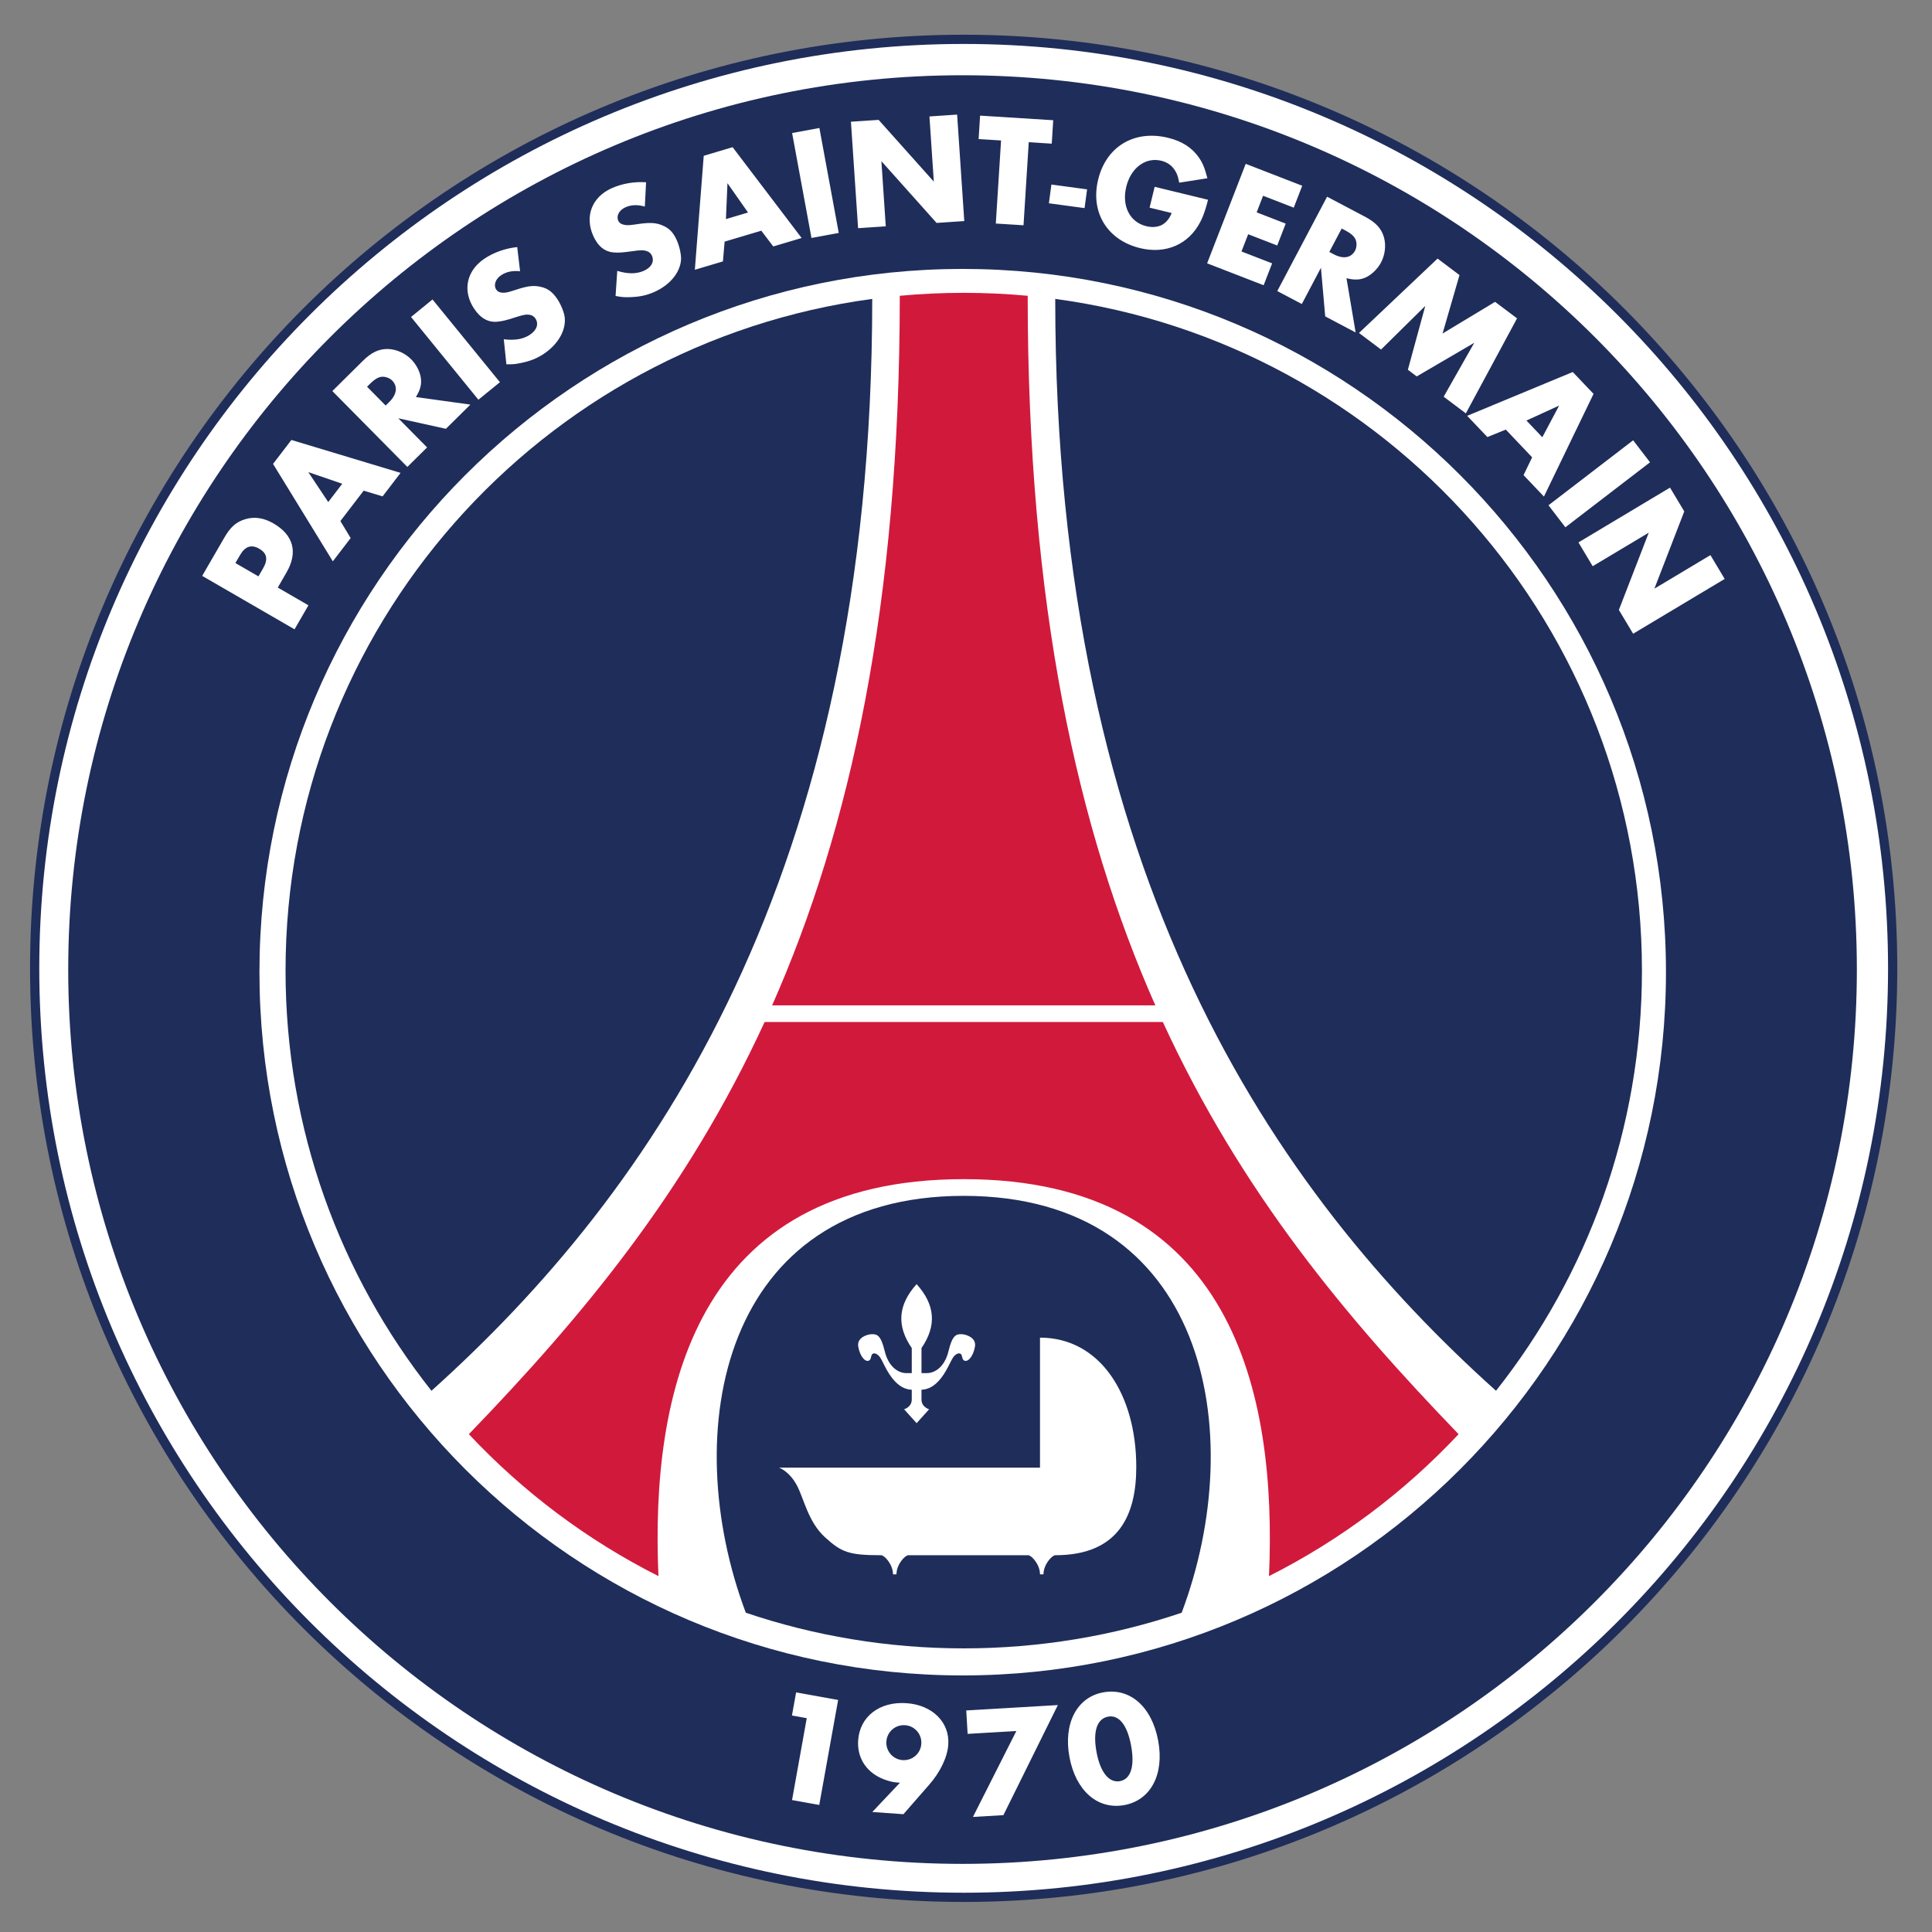 <svg xmlns="http://www.w3.org/2000/svg" viewBox="-10.32 -10.32 663.52 663.52"><rect x="-10.32" y="-10.32" width="663.52" height="663.52" fill="#808080" stroke="none"/><path d="M3771.06 1340.1c233.32 295.14 372.7 668.26 372.7 1073.77 0 877.6-652.46 1602.75-1498.3 1716.54 0-1480.31 561.35-2283.12 1125.6-2790.31" style="fill:#2f52aa;fill-opacity:1;fill-rule:nonzero;stroke:none" transform="matrix(.133 0 0 -.133 0 642.88)"/><path d="M4809.71 2410.8c0-1324.9-1074-2398.91-2398.92-2398.91C1085.93 11.89 11.895 1085.9 11.895 2410.8c0 1324.87 1074.015 2398.9 2398.895 2398.9 1324.92 0 2398.92-1074.03 2398.92-2398.9" style="fill:#fff;fill-opacity:1;fill-rule:nonzero;stroke:none" transform="matrix(.133 0 0 -.133 0 642.88)"/><path d="M2410.81 4809.71c1324.88 0 2398.9-1074.02 2398.9-2398.91 0-1324.88-1074.02-2398.89-2398.9-2398.89S11.906 1085.92 11.906 2410.8c0 1324.89 1074.024 2398.91 2398.904 2398.91z" style="fill:none;stroke:#1f2d5a;stroke-width:23.81;stroke-linecap:butt;stroke-linejoin:miter;stroke-miterlimit:4;stroke-dasharray:none;stroke-opacity:1" transform="matrix(.133 0 0 -.133 0 642.88)"/><path d="M4717.25 2407.62c0-1275.43-1033.98-2309.311-2309.37-2309.311C1132.47 98.309 98.566 1132.19 98.566 2407.62S1132.46 4716.97 2407.88 4716.97c1275.39-.02 2309.37-1033.92 2309.37-2309.35" style="fill:#1f2d5a;fill-opacity:1;fill-rule:nonzero;stroke:none" transform="matrix(.133 0 0 -.133 0 642.88)"/><path d="M592.363 2400.9c0-1002.91 813.057-1815.97 1815.987-1815.97 1002.89 0 1815.96 813.06 1815.96 1815.97 0 1002.93-813.07 1815.96-1815.96 1815.96-1002.93 0-1815.987-813.03-1815.987-1815.96" style="fill:#fff;fill-opacity:1;fill-rule:nonzero;stroke:none" transform="matrix(.133 0 0 -.133 0 642.88)"/><path d="M2410.99 1866.45c696.07 0 809-554.75 788.26-1025.04 184.35 92.969 349.72 217.32 489.61 366.5-287.89 298.44-560.47 622.56-763.75 1064.38H1896.83c-203.28-441.84-475.82-765.96-763.71-1064.38 139.84-149.18 305.21-273.531 489.57-366.5-20.73 470.29 92.25 1025.04 788.3 1025.04m494.76 448.75c-201.37 455.2-329.59 1034.11-329.59 1832.3-54.16 5.05-109.7 7.62-165.15 7.62-55.51 0-111.08-2.56-165.17-7.62 0-798.2-128.24-1377.11-329.64-1832.3z" style="fill:#d1193c;fill-opacity:1;fill-rule:nonzero;stroke:none" transform="matrix(.133 0 0 -.133 0 642.88)"/><path d="M1036.53 1319.95c-235.917 298.24-376.784 675.19-376.784 1085.01 0 886.73 659.704 1619.49 1514.954 1734.44 0-1495.76-567.53-2306.95-1138.17-2819.45m1374.46-665.161c196.32 0 386.52 32.441 562.75 92.07 176.11 467.871 63.28 1076.441-562.75 1076.441-626.07 0-738.86-608.55-562.73-1076.441 176.15-59.629 366.39-92.07 562.73-92.07m1374.45 665.161c235.88 298.24 376.85 675.19 376.85 1085.01 0 886.73-659.74 1619.49-1515.01 1734.44 0-1495.76 567.51-2306.95 1138.16-2819.45" style="fill:#1f2d5a;fill-opacity:1;fill-rule:nonzero;stroke:none" transform="matrix(.133 0 0 -.133 0 642.88)"/><path d="M2607.92 1457.17v-335.66h-673.98s26.89-8.99 46.64-46.64c17.96-34.28 28.73-93.319 71.84-132.85 43.08-39.54 62.75-46.68 145.36-46.68 8.09 0 30.54-23.36 30.54-49.379h8.96c0 26.019 22.42 49.379 30.51 49.379h309.64c8.11 0 30.51-23.36 30.51-49.379h8.96c0 26.019 22.47 49.379 30.51 49.379 166.96 0 209.12 107.71 209.12 227.96-.02 186.68-93.32 333.87-248.61 333.87" style="fill:#fff;fill-opacity:1;fill-rule:nonzero;stroke:none" transform="matrix(.133 0 0 -.133 0 642.88)"/><path d="M2404.64 1466.14c-12.6 0-22.86-1.82-32.77-43.05-10.55-44.22-37.7-57.46-55.61-57.46h-14.37v64.63c39.43 57.44 35.89 111.31-12.58 165.11-48.44-53.8-52.06-107.67-12.53-165.11v-64.63h-14.43c-17.89 0-45.05 13.24-55.62 57.46-9.86 41.23-20.19 43.05-32.71 43.05-10.96 0-39.09-8.11-35.53-31.43 3.61-23.32 17.08-41.72 27.82-36.78 5.81 2.66 4.7 11.61 7.71 15.71 3.34 4.76 10.88 3.84 18.36-4.05 9.02-9.59 18.17-41.4 41.29-65.54 16.88-17.58 31.63-20.78 43.1-21.41v-25.23c0-19.79-19.81-25.18-19.81-25.18l32.34-35.9 32.33 35.9s-19.75 5.39-19.75 25.18v25.23c11.4.63 26.24 3.83 43.07 21.41 23.1 24.14 32.29 55.95 41.27 65.54 7.5 7.89 15 8.81 18.4 4.05 2.97-4.1 1.87-13.07 7.66-15.71 10.74-4.94 24.18 13.46 27.79 36.78 3.59 23.32-24.51 31.43-35.43 31.43M1967.4 481.461l10.76 59.68 108.5-19.512-48.77-271.149-70.25 12.622 37.98 211.457zm207.44-249.199 71.47 75.617-2.94.203-2.57.16-9.48 1.028c-7.63.941-24.2 5.781-34.08 10.55-39.84 18.239-61.92 54.45-58.87 97.711 4.36 61.551 55.56 100.649 125.01 95.75 66.82-4.73 111.8-49.519 107.67-107.429-2.21-31.911-20.79-70.723-49.13-102.954l-66.68-76.296zm126.61 175.879c1.8 24.961-16.9 46.5-41.76 48.238-25.18 1.863-46.7-16.91-48.45-41.797-1.77-24.98 16.89-46.523 41.73-48.301 25.19-1.75 46.7 16.598 48.48 41.86M2421.04 434l-3.55 60.492 236.54 13.918-140.64-284.262-78.63-4.617 112.07 221.848zm492.09-17.738c16.08-86.68-19.19-153.41-87.24-166.09-68.83-12.77-125.67 36.84-141.88 123.867-16.13 86.703 18.99 154.441 86.64 167.082 69.57 12.91 126.1-36.73 142.48-124.859m-159.23-29.25c9.68-52.352 32.42-80.282 60.48-75.063 28.09 5.211 38.64 38.571 28.79 91.68-9.82 53.121-31.27 80.133-59.37 74.902-28.81-5.351-39.75-38.402-29.9-91.519M718.855 3348.23l-35.89-62-238.469 138 57.07 98.6c16.188 27.96 30.739 40.74 54.418 47.84 23.661 7.14 47.821 3.35 72.59-10.99 51.86-30 63.77-74.7 33.551-126.82l-22.437-38.81zm-117.312 95.06c13.625 23.54 10.445 39.37-9.898 51.13-20 11.59-36.297 6.21-49.36-16.4l-12.031-20.67 59.504-34.41zm199.824 122.51 26.528-43.92-46.032-60.1-154.398 251.57 47.371 61.84 281.949-85-46.449-60.69-48.844 14.76zm-82.844 126.35 51.461-77.31 36.192 47.25zm418.517 174.37-63.23-62.53-122.955 27.18 74.375-75.24-50.953-50.39-193.691 195.92 79.102 78.31c22.187 21.92 41.738 30.91 65.078 30.29 21.589-.92 43.609-10.65 59.636-26.85 12.961-13.05 22.218-31.28 24.668-47.41 2.54-17.14-1.45-31.42-12.691-49.8zm-209.345 6.86c19.59 19.36 22.282 40.14 7.34 55.3-6.961 7.03-19.23 10.95-28.597 9.49-8.036-1.25-17.395-6.9-26.813-16.24l-9.371-9.29 48.012-48.56zm285.625 50.96-55.57-45.24-173.984 213.66 55.494 45.25zm52.03 286.59c-20 2.02-35.75-1.52-49.19-10.52-14.59-9.84-19.86-25.75-12.26-37.03 2.88-4.26 7.35-7 13.06-7.58 6.44-1.01 13.79-.06 20.81 2.03 4.22 1.02 12.39 3.91 24.55 7.67 25.25 7.7 39.87 9.09 56.81 5 17.77-4.01 30.21-13.33 42.08-31 9.45-14.03 17.7-34.17 19.37-47.2 3.84-33.32-16.55-69.57-53.43-94.37-17.94-12.09-35.48-18.98-59.16-23.89-15.52-3.31-21.9-3.66-37.99-3.43l-6.7 64.59c28.98-3.56 50.65.39 67.98 12.09 17.7 11.89 22.7 28.12 13.55 41.83-3.11 4.56-8.04 7.92-13.16 8.93-10.14 1.97-17.29.7-40.21-6.73-22.57-7.23-31.73-9.38-43.33-10.56-24.14-2.94-44.47 8.19-61.05 32.86-31.04 46.01-20.52 98.27 25.83 129.42 24.09 16.22 53.96 27 85.05 30.22zm322.11 166.98c-19.33 5.43-35.44 4.61-50.21-2.02-16.12-7.23-23.96-22.04-18.38-34.42 2.08-4.72 6.06-8.15 11.6-9.68 6.17-2.1 13.55-2.39 20.79-1.53 4.35.31 12.93 1.79 25.48 3.4 26.29 3.33 40.91 2.24 56.87-4.69 16.87-6.92 27.56-18.22 36.25-37.68 6.92-15.4 11.68-36.65 11.17-49.8-1.92-33.44-28.11-65.74-68.65-83.95-19.77-8.88-38.17-12.75-62.37-13.53-15.83-.67-22.25.07-38.08 3.04l4.35 64.77c27.95-8.41 50.03-8.14 69.12.41 19.41 8.75 27.11 23.91 20.38 38.98-2.3 5.01-6.52 9.15-11.42 11-9.72 3.68-16.94 3.63-40.77.21-23.51-3.29-32.89-3.92-44.58-3.12-24.23 1.2-42.4 15.57-54.61 42.75-22.71 50.61-3.55 100.29 47.4 123.17 26.45 11.89 57.76 17.5 88.93 15.41zm206.08-90.54-4.38-51.1-72.52-21.56 22.93 294.27 74.63 22.22 178.18-234.52-73.25-21.79-30.89 40.64zm7.32 150.9-3.94-92.73 57.07 16.96zm166.95 129.5 70.45 13 49.98-270.99-70.45-13zm151.89 29.21 71.49 4.77 142.54-159.43-11.3 168.27 71.49 4.78 18.45-274.92-71.48-4.82-142.51 159.46 11.27-168.23-71.46-4.82zm445.66-267.39-71.54 4.47 13.55 214.5-57.95 3.65 3.79 60.5 188.85-11.87-3.81-60.49-59.39 3.73zm65.49 56.76 6.52 48.42 92.15-12.46-6.54-48.4zm410.96 9.1c-2.44-10.02-4.73-17.77-6.31-22.71-4.06-13.72-8.75-25.1-13.65-34.47-29.98-58.11-88.83-83.89-155.59-67.68-84.63 20.58-128.75 92.55-108.22 176.8 20.8 85.7 93.4 129.27 180.52 108.1 36.37-8.83 62.19-25.7 80.08-51.58 9.73-14.46 14.24-25.43 21.55-52.89l-72.78-11.46c-3.16 16.29-5.62 23.33-10.88 31.4-7.79 12.87-19.72 21.43-35.43 25.25-40.64 9.91-78.57-18.32-90.45-67.25-12.09-49.6 9.18-91.42 51.66-101.75 14.97-3.66 28.83-2.5 40.08 3.1 4.32 2.29 8.97 5.74 12.54 9.78 5.16 5.57 8.11 9.77 13.09 21.07l-57.09 13.86 13.04 53.89zm142.18 10.36-16.6-42.86 75.02-29.07-21.93-56.54-75 29.11-17.29-44.52 79.12-30.68-21.89-56.52-145.96 56.59 99.67 256.91 145.92-56.59-21.9-56.54zM3423 4052.78l-78.6 41.54-11.03 125.47-49.34-93.54-63.38 33.45 128.62 243.66 98.45-51.97c27.66-14.6 42.04-30.53 48.46-53.05 5.61-20.82 2.95-44.76-7.65-64.88-8.6-16.23-23.27-30.57-37.86-37.78-15.62-7.53-30.39-8.04-51.34-2.8zm-56.31 201.77c24.35-12.85 44.94-9.2 54.92 9.65 4.65 8.75 4.77 21.57.55 30.05-3.63 7.3-11.86 14.57-23.54 20.75l-11.66 6.18-31.95-60.43zm267.89-10.96 56.6-42.61-43.75-150.98 135.65 81.84 56.71-42.64-132.22-245.37-57.25 43.08 78.99 139.19-148.58-86.84-22.87 17.26 44.94 164.78-114.22-112.66-56.95 42.85zM3810.69 3802l-47.52-19.33-52.16 54.87 272.65 113.12 53.67-56.46-128.12-265.18-52.66 55.37 22.19 45.97zm137.78 61.98-84.44-38.65 41-43.12zm191.09-89.64 43.61-56.83-218.59-167.8-43.63 56.83zm95.22-122.19 36.79-61.46-77.15-199.47 144.73 86.6 36.8-61.47-236.43-141.51-36.81 61.47 77.18 199.47-144.78-86.62-36.76 61.47z" style="fill:#fff;fill-opacity:1;fill-rule:nonzero;stroke:none" transform="matrix(.133 0 0 -.133 0 642.88)"/></svg>